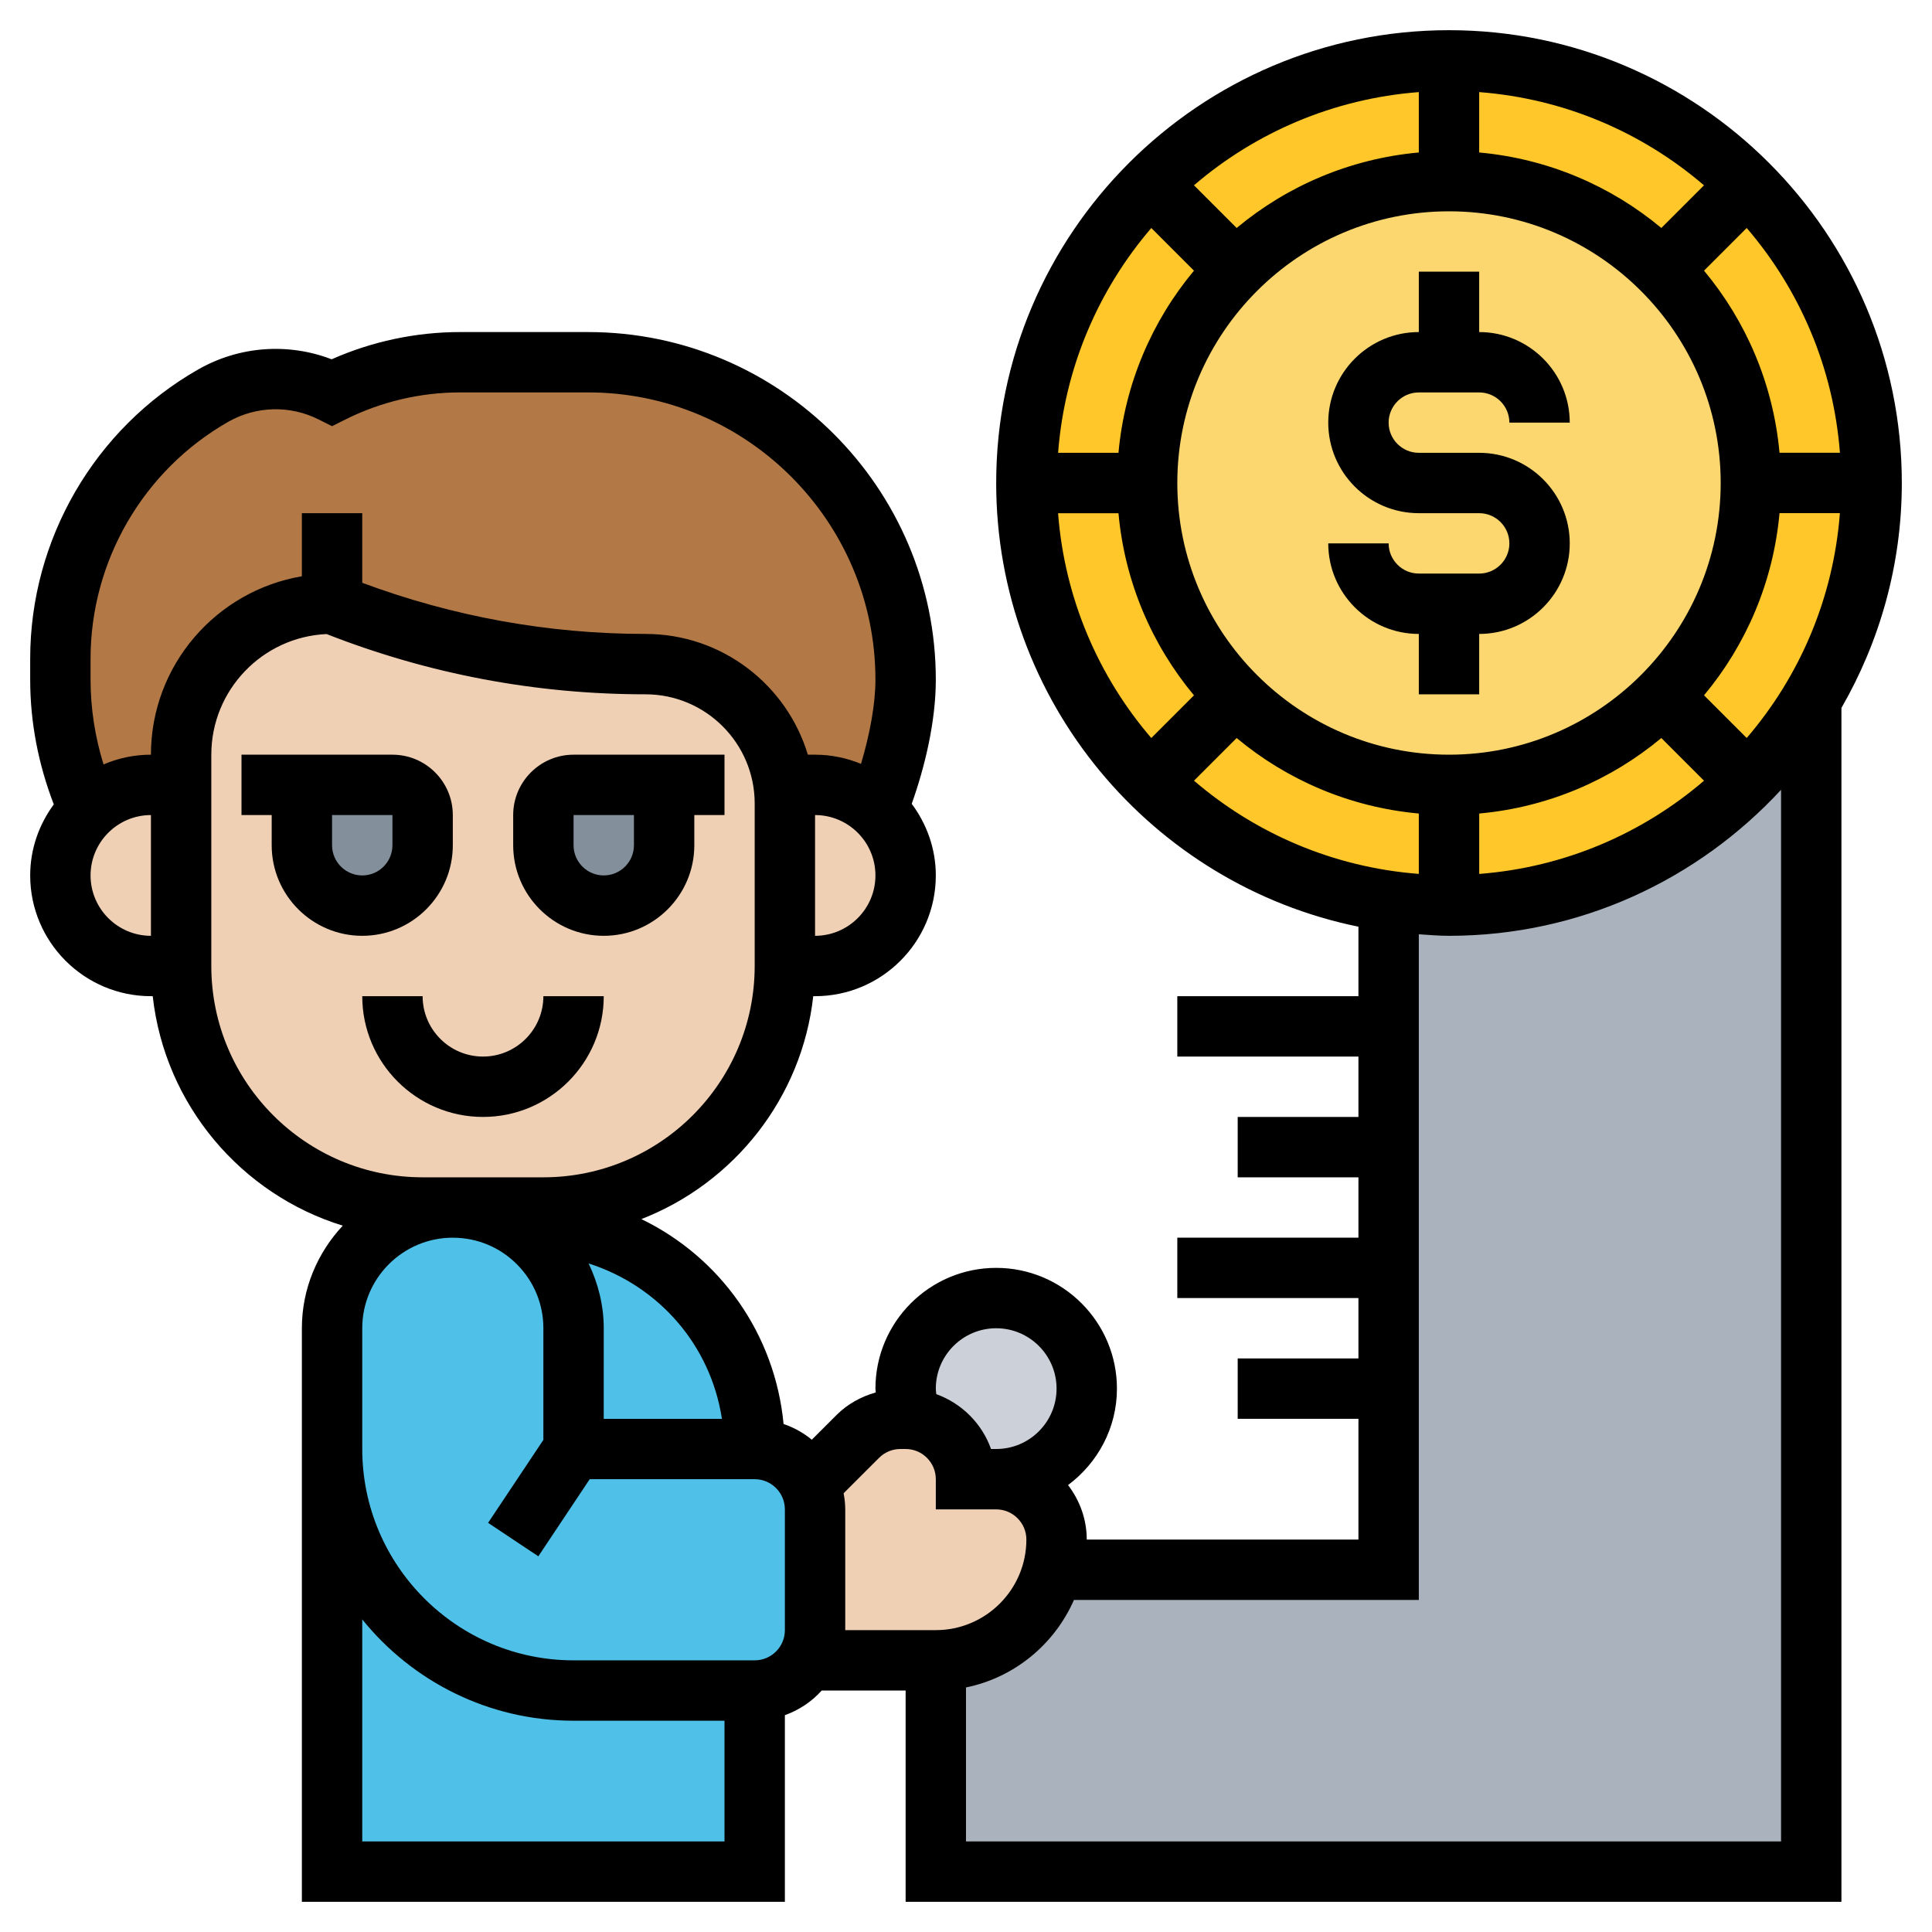 <svg id="Layer_5" enable-background="new 0 0 64 64" height="512" viewBox="0 0 64 64" width="512" xmlns="http://www.w3.org/2000/svg"><g><g><g><path d="m33 43c1.66 0 3 1.34 3 3s-1.34 3-3 3h-1c0-1.04-.81-1.9-1.83-1.99-.11-.32-.17-.66-.17-1.01 0-1.66 1.34-3 3-3z" fill="#ccd1d9"/></g><g><path d="m60 23.21v38.79h-29v-7c1.1 0 2.1-.45 2.83-1.17.49-.5.86-1.13 1.04-1.83h11.13v-6-4-4-4-4.14c.65.09 1.32.14 2 .14 5.09 0 9.55-2.72 12-6.79z" fill="#aab2bd"/></g><g><path d="m19.14 40.7c3.42.76 5.86 3.8 5.86 7.3h-6v-4c0-1.1-.45-2.1-1.17-2.83-.73-.72-1.73-1.17-2.83-1.17h1z" fill="#4fc1e9"/></g><g><path d="m19 48h6c.76 0 1.42.43 1.76 1.05.15.28.24.61.24.95v4c0 .35-.09.68-.24.96-.34.62-1 1.04-1.76 1.04h-6c-4.42 0-8-3.58-8-8v-4c0-2.21 1.79-4 4-4 1.1 0 2.1.45 2.83 1.17.72.73 1.17 1.73 1.17 2.83z" fill="#4fc1e9"/></g><g><path d="m25 56v6h-14v-14c0 4.42 3.58 8 8 8z" fill="#4fc1e9"/></g><g><path d="m11 20c-2.76 0-5 2.24-5 5v1h-1c-.81 0-1.54.32-2.07.83-.61-1.35-.93-2.83-.93-4.32v-.69c0-1.8.48-3.53 1.36-5.04.87-1.5 2.14-2.78 3.7-3.67.64-.36 1.35-.55 2.07-.55.64 0 1.28.15 1.87.44 1.32-.66 2.77-1 4.24-1h4.24c2.9 0 5.54 1.18 7.44 3.08s3.08 4.54 3.08 7.44c0 1.35-.41 3-.94 4.3-.53-.51-1.26-.82-2.06-.82h-1l-.04.01c-.13-1.03-.61-1.96-1.31-2.66-.84-.83-1.99-1.35-3.26-1.35-3.56 0-7.09-.68-10.39-2z" fill="#b27946"/></g><g><path d="m33 49c1.1 0 2 .9 2 2 0 .35-.04.68-.13 1-.18.7-.55 1.33-1.04 1.83-.73.72-1.73 1.17-2.83 1.17h-4l-.24-.04c.15-.28.24-.61.24-.96v-4c0-.34-.09-.67-.24-.95l.24-.05 1.41-1.41c.38-.38.89-.59 1.42-.59h.17c.06 0 .12 0 .17.01 1.02.09 1.83.95 1.83 1.99z" fill="#f0d0b4"/></g><g><path d="m26 26.61c0-.2-.01-.4-.04-.6l.04-.01h1c.8 0 1.53.31 2.06.82l.06.06c.54.54.88 1.29.88 2.12 0 1.66-1.34 3-3 3h-1z" fill="#f0d0b4"/></g><g><path d="m6 26v-1c0-2.76 2.24-5 5-5 3.3 1.32 6.83 2 10.39 2 1.27 0 2.42.52 3.26 1.35.7.7 1.18 1.63 1.31 2.66.03.2.04.4.04.6v5.39c0 4.42-3.58 8-8 8h-2-1-1c-4.42 0-8-3.58-8-8z" fill="#f0d0b4"/></g><g><path d="m6 26v6h-1c-.83 0-1.58-.34-2.12-.88s-.88-1.29-.88-2.12c0-.85.36-1.62.93-2.17.53-.51 1.26-.83 2.07-.83z" fill="#f0d0b4"/></g><g><path d="m22 26v2c0 .55-.22 1.05-.59 1.41-.36.37-.86.59-1.41.59-1.1 0-2-.9-2-2v-1c0-.55.45-1 1-1z" fill="#838f9b"/></g><g><path d="m14 27v1c0 1.1-.9 2-2 2-.55 0-1.05-.22-1.41-.59-.37-.36-.59-.86-.59-1.41v-2h3c.55 0 1 .45 1 1z" fill="#838f9b"/></g><g><path d="m62 16c0 2.63-.73 5.1-2 7.21-2.45 4.07-6.91 6.79-12 6.79-.68 0-1.35-.05-2-.14-6.78-.97-12-6.81-12-13.86 0-7.73 6.27-14 14-14s14 6.27 14 14z" fill="#ffc729"/></g><g><circle cx="48" cy="16" fill="#fcd770" r="10"/></g></g><g><path d="m47 13h2c.551 0 1 .449 1 1h2c0-1.654-1.346-3-3-3v-2h-2v2c-1.654 0-3 1.346-3 3s1.346 3 3 3h2c.551 0 1 .449 1 1s-.449 1-1 1h-2c-.551 0-1-.449-1-1h-2c0 1.654 1.346 3 3 3v2h2v-2c1.654 0 3-1.346 3-3s-1.346-3-3-3h-2c-.551 0-1-.449-1-1s.449-1 1-1z"/><path d="m63 16c0-8.271-6.729-15-15-15s-15 6.729-15 15c0 7.244 5.162 13.304 12 14.698v2.302h-6v2h6v2h-4v2h4v2h-6v2h6v2h-4v2h4v4h-9c0-.68-.236-1.301-.619-1.805.977-.73 1.619-1.885 1.619-3.195 0-2.206-1.794-4-4-4s-4 1.794-4 4c0 .043.009.084.011.126-.486.138-.936.384-1.303.751l-.816.815c-.276-.227-.59-.403-.935-.52-.284-2.971-2.081-5.513-4.711-6.788 3.063-1.19 5.319-4.005 5.694-7.384h.06c2.206 0 4-1.794 4-4 0-.891-.303-1.707-.798-2.373.432-1.211.798-2.722.798-4.11 0-6.35-5.167-11.517-11.517-11.517h-4.247c-1.458 0-2.917.311-4.25.902-1.444-.555-3.064-.438-4.423.338-3.432 1.959-5.563 5.63-5.563 9.581v.69c0 1.427.273 2.813.782 4.135-.486.662-.782 1.471-.782 2.354 0 2.206 1.794 4 4 4h.059c.4 3.598 2.928 6.564 6.295 7.602-.833.893-1.354 2.082-1.354 3.398v4 .001 14.999h16v-6.183c.474-.169.891-.45 1.221-.817h2.779v7h31v-39.549c1.265-2.198 2-4.738 2-7.451zm-4.051-1c-.207-2.283-1.111-4.366-2.501-6.034l1.414-1.414c1.747 2.036 2.871 4.615 3.088 7.447h-2.001zm-10.949 10c-4.962 0-9-4.038-9-9s4.038-9 9-9 9 4.038 9 9-4.038 9-9 9zm7.034-17.448c-1.668-1.391-3.751-2.294-6.034-2.501v-2c2.833.217 5.411 1.341 7.447 3.088zm-8.034-2.501c-2.283.207-4.366 1.111-6.034 2.501l-1.414-1.414c2.037-1.747 4.615-2.87 7.448-3.087zm-7.448 3.915c-1.391 1.667-2.294 3.751-2.501 6.034h-2c.217-2.833 1.341-5.411 3.088-7.447zm-2.501 8.034c.207 2.283 1.111 4.366 2.501 6.034l-1.414 1.414c-1.747-2.036-2.871-4.615-3.088-7.447h2.001zm3.915 7.448c1.667 1.391 3.751 2.294 6.034 2.501v2c-2.833-.217-5.411-1.341-7.447-3.088zm8.034 2.501c2.283-.207 4.366-1.111 6.034-2.501l1.414 1.414c-2.036 1.747-4.615 2.871-7.447 3.088v-2.001zm8.862-2.502-1.414-1.414c1.391-1.667 2.294-3.751 2.501-6.034h2c-.217 2.834-1.34 5.412-3.087 7.448zm-23.862 26.553c0 1.654-1.346 3-3 3h-3v-3.999c0-.183-.022-.361-.054-.535l1.175-1.174c.189-.188.44-.292.707-.292h.172c.551 0 1 .449 1 1v1h2c.551 0 1 .449 1 1zm-1-7c1.103 0 2 .897 2 2s-.897 2-2 2h-.171c-.3-.845-.97-1.512-1.813-1.817-.006-.061-.016-.121-.016-.183 0-1.103.897-2 2-2zm-9.085 3.001h-3.916l.001-3.001c0-.758-.184-1.482-.502-2.147 2.353.754 4.047 2.731 4.417 5.148zm3.085-16.001v-4c1.103 0 2 .897 2 2s-.897 2-2 2zm-24-2c0-1.103.897-2 2-2v4c-1.103 0-2-.897-2-2zm2-4c-.557 0-1.087.116-1.57.323-.281-.909-.43-1.849-.43-2.812v-.69c0-3.234 1.745-6.24 4.554-7.844.925-.529 2.047-.56 2.999-.083l.447.224.447-.224c1.17-.585 2.48-.895 3.789-.895h4.247c5.247.001 9.517 4.271 9.517 9.518 0 .805-.185 1.804-.478 2.787-.47-.194-.983-.304-1.522-.304h-.239c-.695-2.311-2.841-4-5.376-4-3.222 0-6.374-.575-9.385-1.694v-2.306h-2v2.09c-2.833.479-5 2.943-5 5.91zm2 7v-7c0-2.145 1.697-3.901 3.819-3.996 3.38 1.325 6.933 1.996 10.566 1.996 1.993 0 3.615 1.622 3.615 3.615v5.385c0 3.86-3.14 7-7 7h-4c-3.86 0-7-3.14-7-7zm5 29v-7.355c1.651 2.044 4.174 3.356 7 3.356h5v3.999zm14-6.999c0 .551-.449 1-1 1h-6c-3.859 0-7-3.141-7-7v-.001-4c0-1.654 1.346-3 3-3h.001v.001h.013c.796.004 1.543.314 2.106.877.568.568.88 1.321.88 2.122v3.698l-1.831 2.748 1.664 1.109 1.702-2.555h5.465c.551 0 1 .449 1 1zm33 6.999h-27v-5.101c1.607-.328 2.932-1.431 3.576-2.899h11.424v-22.051c.332.022.662.051 1 .051 4.348 0 8.258-1.871 11-4.837z"/><path d="m20 31c1.654 0 3-1.346 3-3v-1h1v-2h-5c-1.103 0-2 .897-2 2v1c0 1.654 1.346 3 3 3zm-1-4h2v1c0 .551-.449 1-1 1s-1-.449-1-1z"/><path d="m15 28v-1c0-1.103-.897-2-2-2h-5v2h1v1c0 1.654 1.346 3 3 3s3-1.346 3-3zm-4 0v-1h2v1c0 .551-.449 1-1 1s-1-.449-1-1z"/><path d="m20 33h-2c0 1.103-.897 2-2 2s-2-.897-2-2h-2c0 2.206 1.794 4 4 4s4-1.794 4-4z"/></g></g></svg>